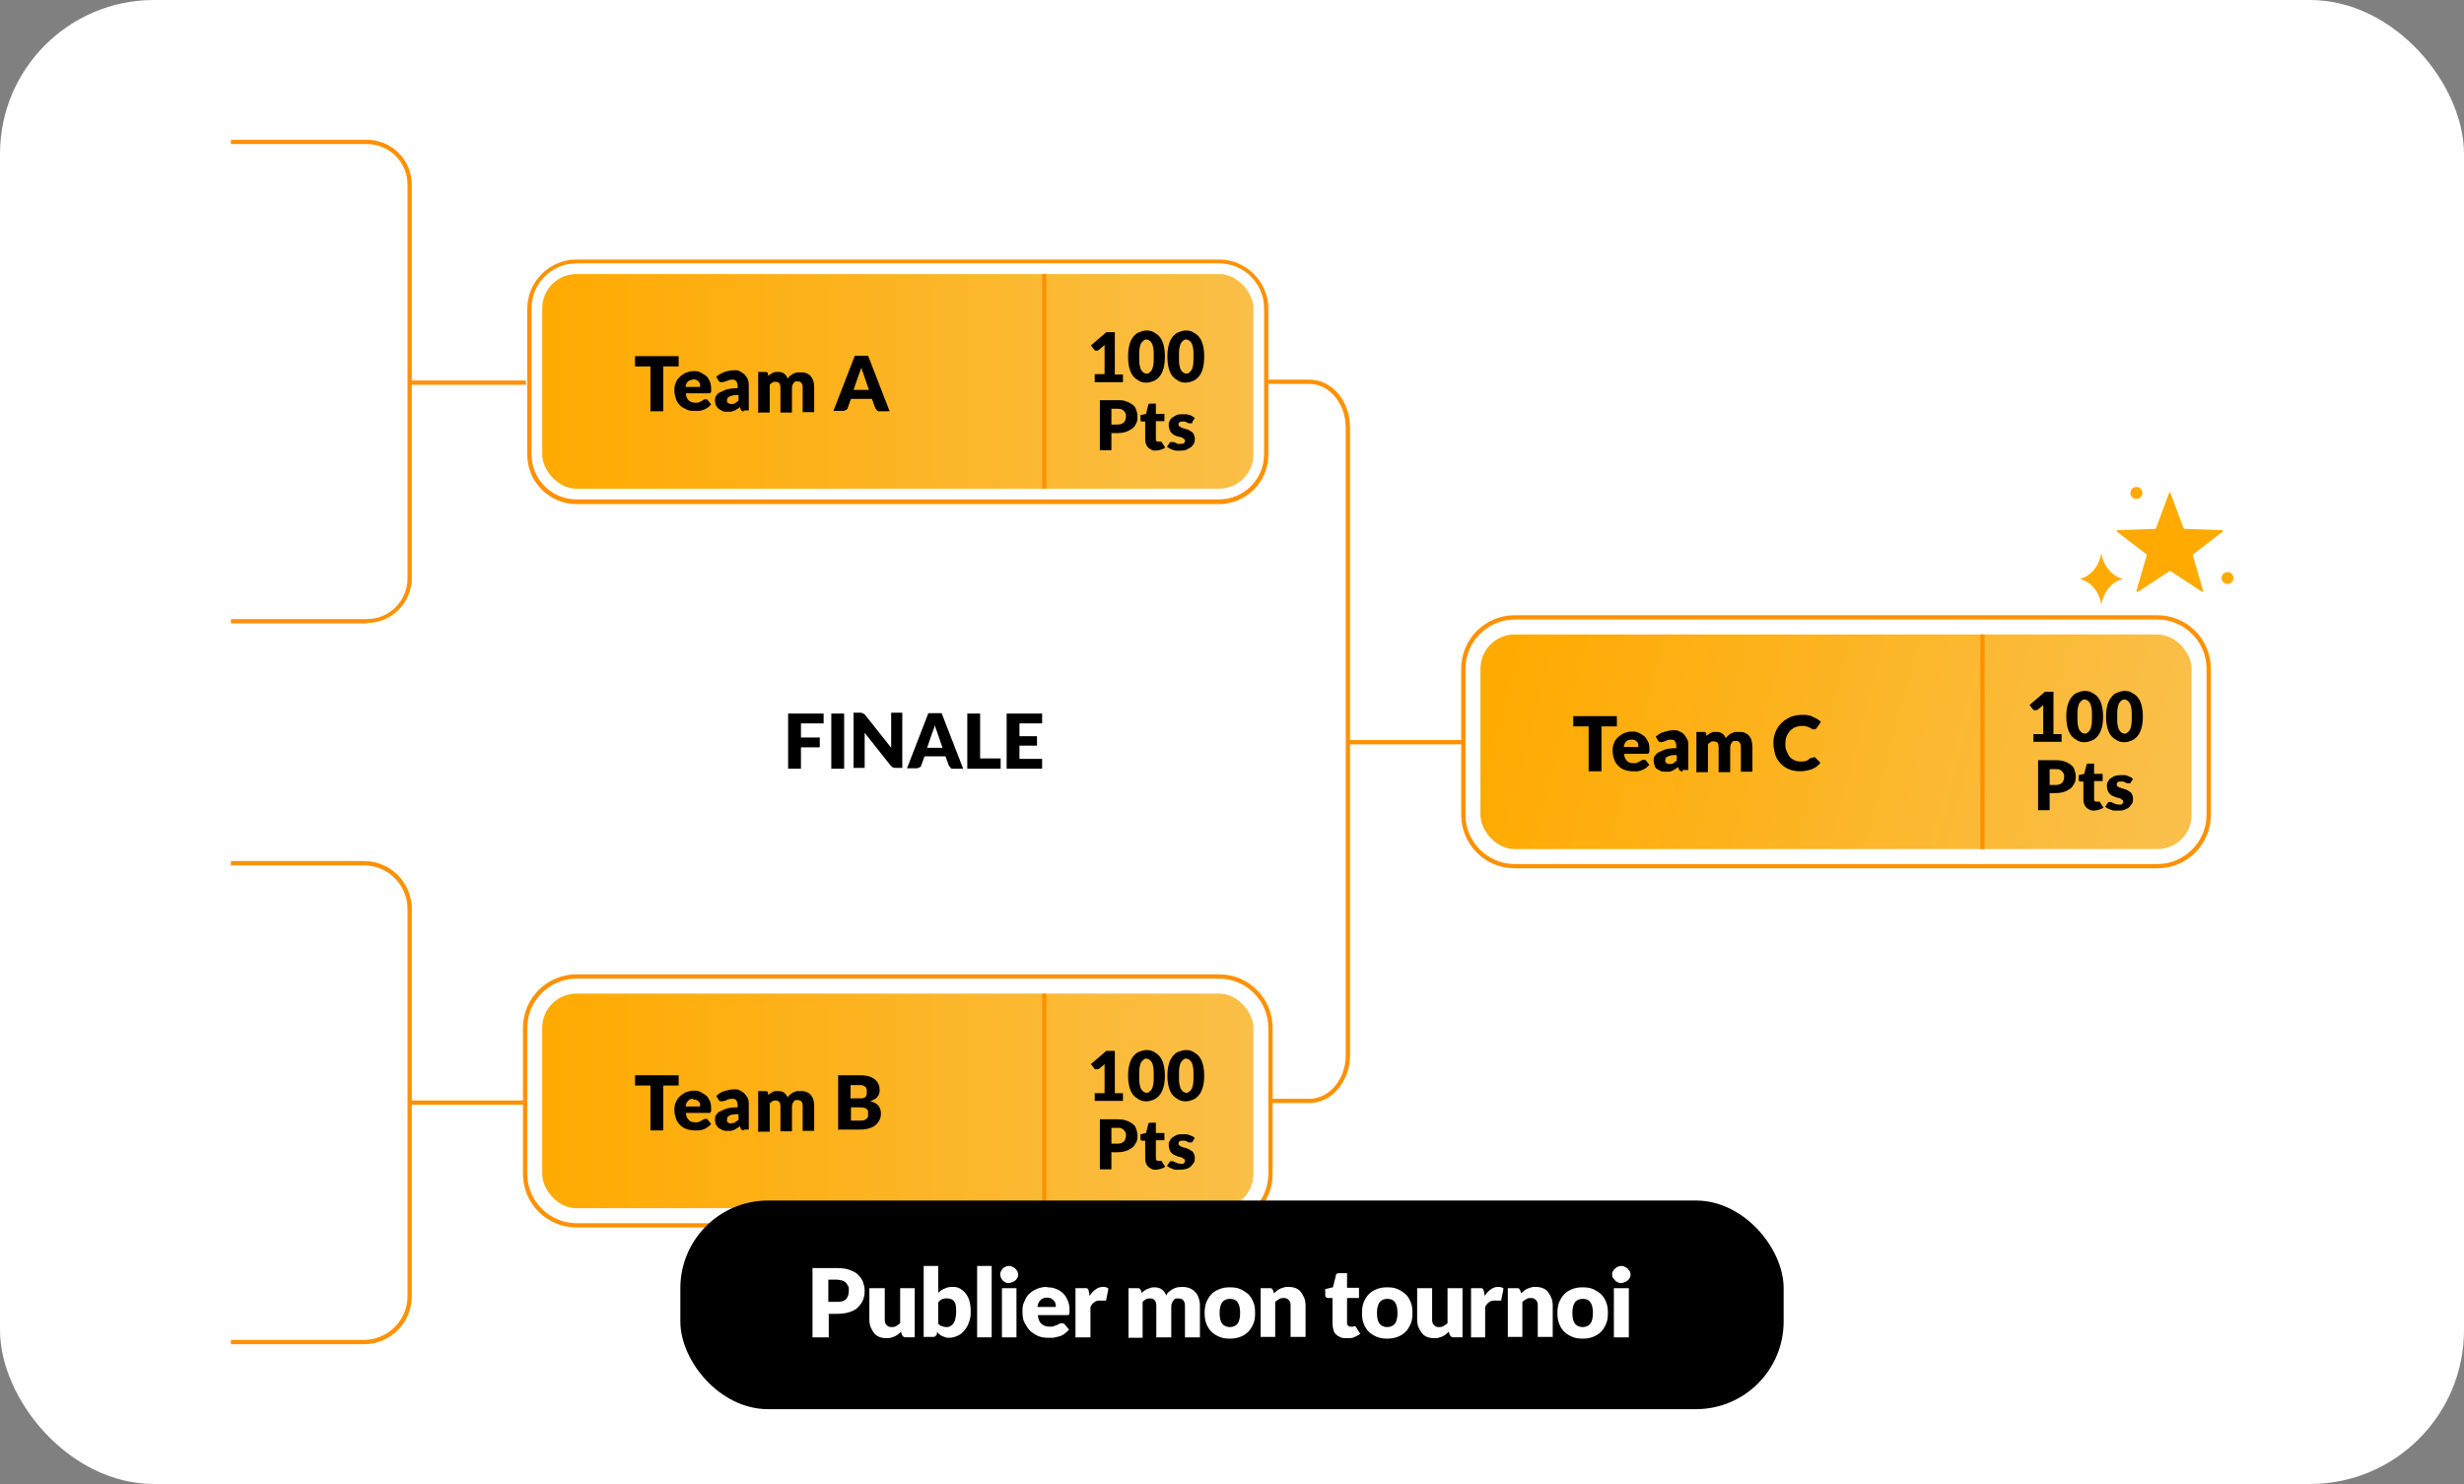 <?xml version="1.0" encoding="UTF-8"?>
<svg xmlns="http://www.w3.org/2000/svg" xmlns:xlink="http://www.w3.org/1999/xlink" id="Calque_2" data-name="Calque 2" version="1.1" viewBox="0 0 576.2 347.1">
  <rect x="0" y="0" width="576.2" height="347.1" fill="#808080" stroke="none"/>
  <defs>
    <style>
      .cls-1 {
        fill: #000;
      }

      .cls-1, .cls-2, .cls-3, .cls-4, .cls-5, .cls-6, .cls-7 {
        stroke-width: 0px;
      }

      .cls-2 {
        fill: url(#Dégradé_sans_nom_3);
      }

      .cls-3 {
        fill: url(#Dégradé_sans_nom_2);
      }

      .cls-4 {
        fill: #ff9100;
      }

      .cls-5 {
        fill: url(#Dégradé_sans_nom);
      }

      .cls-6 {
        fill: #fff;
      }

      .cls-7 {
        fill: #fa0;
      }
    </style>
    <linearGradient id="Dégradé_sans_nom" data-name="Dégradé sans nom" x1="350.9" y1="197" x2="502.8" y2="157.4" gradientTransform="translate(0 350) scale(1 -1)" gradientUnits="userSpaceOnUse">
      <stop offset="0" stop-color="#fa0"></stop>
      <stop offset="1" stop-color="#fabf48"></stop>
    </linearGradient>
    <linearGradient id="Dégradé_sans_nom_2" data-name="Dégradé sans nom 2" x1="126.8" y1="260.8" x2="293.1" y2="260.8" gradientTransform="translate(0 350) scale(1 -1)" gradientUnits="userSpaceOnUse">
      <stop offset="0" stop-color="#fa0"></stop>
      <stop offset="1" stop-color="#fabf48"></stop>
    </linearGradient>
    <linearGradient id="Dégradé_sans_nom_3" data-name="Dégradé sans nom 3" x1="126.8" y1="92.5" x2="293.1" y2="92.5" gradientTransform="translate(0 350) scale(1 -1)" gradientUnits="userSpaceOnUse">
      <stop offset="0" stop-color="#fa0"></stop>
      <stop offset="1" stop-color="#fabf48"></stop>
    </linearGradient>
  </defs>
  <g id="Calque_2-2" data-name="Calque 2-2">
    <g>
      <rect class="cls-6" width="576.2" height="347.1" rx="36" ry="36"></rect>
      <g>
        <g>
          <rect class="cls-5" x="346.2" y="148.4" width="166.3" height="50.2" rx="8" ry="8"></rect>
          <path class="cls-4" d="M504.5,203.1h-150.3c-6.9,0-12.5-5.6-12.5-12.5v-34.2c0-6.9,5.6-12.5,12.5-12.5h150.3c6.9,0,12.5,5.6,12.5,12.5v34.2c0,6.9-5.6,12.5-12.5,12.5ZM354.2,144.9c-6.3,0-11.5,5.2-11.5,11.5v34.2c0,6.3,5.2,11.5,11.5,11.5h150.3c6.3,0,11.5-5.2,11.5-11.5v-34.2c0-6.3-5.2-11.5-11.5-11.5h-150.3Z"></path>
        </g>
        <rect class="cls-4" x="463.1" y="148.4" width="1" height="50.2"></rect>
        <g>
          <rect class="cls-3" x="126.8" y="64.1" width="166.3" height="50.2" rx="8" ry="8"></rect>
          <path class="cls-4" d="M285.1,117.9h-150.3c-6.3,0-11.5-5.2-11.5-11.5v-34.2c0-6.3,5.2-11.5,11.5-11.5h150.3c6.3,0,11.5,5.2,11.5,11.5v34.2c0,6.3-5.2,11.5-11.5,11.5ZM134.8,61.6c-5.8,0-10.5,4.7-10.5,10.5v34.2c0,5.8,4.7,10.5,10.5,10.5h150.3c5.8,0,10.5-4.7,10.5-10.5v-34.2c0-5.8-4.7-10.5-10.5-10.5,0,0-150.3,0-150.3,0Z"></path>
        </g>
        <rect class="cls-4" x="243.7" y="64.1" width="1" height="50.2"></rect>
        <g>
          <rect class="cls-2" x="126.8" y="232.4" width="166.3" height="50.2" rx="8" ry="8"></rect>
          <path class="cls-4" d="M285.1,287.1h-150.3c-6.9,0-12.5-5.6-12.5-12.5v-34.2c0-6.9,5.6-12.5,12.5-12.5h150.3c6.9,0,12.5,5.6,12.5,12.5v34.2c0,6.9-5.6,12.5-12.5,12.5ZM134.8,228.9c-6.3,0-11.5,5.2-11.5,11.5v34.2c0,6.3,5.2,11.5,11.5,11.5h150.3c6.3,0,11.5-5.2,11.5-11.5v-34.2c0-6.3-5.2-11.5-11.5-11.5h-150.3Z"></path>
        </g>
        <g>
          <g>
            <path class="cls-1" d="M378.1,167.5v2.4h-3.6v10.5h-3v-10.5h-3.6v-2.4h10.2Z"></path>
            <path class="cls-1" d="M381.5,171.1c.6,0,1.2,0,1.7.3.5.2.9.5,1.3.8s.6.8.9,1.3.3,1.1.3,1.8,0,.4,0,.5,0,.2-.1.3c0,0-.1.1-.2.2,0,0-.2,0-.3,0h-5.3c0,.8.3,1.3.7,1.7.4.4.9.5,1.5.5s.6,0,.8-.1.4-.2.6-.3c.2,0,.3-.2.5-.3.1,0,.3-.1.5-.1s.4,0,.5.2l.8,1c-.3.3-.6.6-.9.8-.3.2-.7.4-1,.5-.3.1-.7.2-1,.2-.4,0-.7,0-1,0-.6,0-1.2-.1-1.8-.3-.6-.2-1.1-.5-1.5-.9s-.8-.9-1-1.5c-.2-.6-.4-1.3-.4-2.1s.1-1.2.3-1.7c.2-.6.5-1,.9-1.4s.9-.7,1.4-1c.6-.2,1.2-.4,1.9-.4h0ZM381.5,173c-.5,0-.9.1-1.2.4-.3.3-.5.7-.6,1.3h3.4c0-.2,0-.4,0-.6,0-.2-.1-.4-.3-.6s-.3-.3-.5-.4-.5-.1-.8-.1h0Z"></path>
            <path class="cls-1" d="M393.5,180.4c-.3,0-.5,0-.6-.1s-.2-.2-.3-.4l-.2-.5c-.2.2-.5.4-.7.5-.2.1-.4.3-.7.4-.2.1-.5.2-.7.2s-.5,0-.9,0-.8,0-1.1-.2c-.3-.1-.6-.3-.9-.5s-.4-.5-.5-.8c-.1-.3-.2-.7-.2-1.1s0-.7.2-1,.5-.7.9-.9,1-.5,1.6-.7,1.6-.3,2.6-.3v-.4c0-.5-.1-.9-.3-1.2s-.5-.4-.9-.4-.6,0-.8.1-.4.1-.5.2c-.2,0-.3.2-.5.2s-.3.1-.5.1-.4,0-.5-.1-.2-.2-.3-.3l-.5-.9c.5-.5,1.2-.9,1.9-1.1.7-.2,1.4-.4,2.2-.4s1,0,1.5.3c.5.2.8.4,1.1.8s.5.7.7,1.1.2.9.2,1.4v5.7h-1.3ZM390.4,178.7c.4,0,.7,0,.9-.2s.5-.3.8-.6v-1.3c-.5,0-1,0-1.4.1s-.6.2-.8.3-.4.2-.4.4-.1.3-.1.4c0,.3,0,.5.3.7s.4.2.8.2h0Z"></path>
            <path class="cls-1" d="M396.7,180.4v-9.2h1.7c.2,0,.3,0,.4.1s.2.2.2.3v.5c.3-.2.5-.3.6-.4s.3-.2.5-.3c.2-.1.4-.2.6-.2s.5,0,.7,0c.5,0,1,.1,1.4.4s.6.7.8,1.1c.1-.3.3-.5.6-.7.2-.2.5-.4.7-.5.3-.1.5-.2.8-.3.3,0,.6,0,.9,0,.5,0,1,0,1.4.2s.8.4,1,.7c.3.3.5.7.6,1.1.1.4.2.9.2,1.5v5.8h-2.7v-5.8c0-.9-.4-1.4-1.2-1.4s-.7.1-.9.4c-.2.2-.4.6-.4,1.1v5.8h-2.7v-5.8c0-.5-.1-.9-.3-1.1-.2-.2-.5-.3-.9-.3s-.5,0-.7.2-.4.3-.6.4v6.6h-2.8Z"></path>
            <path class="cls-1" d="M424.1,177.1c0,0,.1,0,.2,0,0,0,.1,0,.2.1l1.2,1.2c-.5.7-1.2,1.2-2,1.5-.8.3-1.7.5-2.8.5s-1.9-.2-2.6-.5c-.8-.3-1.4-.8-2-1.4-.5-.6-1-1.3-1.2-2.1s-.4-1.7-.4-2.6.2-1.9.5-2.6c.3-.8.8-1.5,1.4-2.1s1.3-1,2.1-1.4c.8-.3,1.7-.5,2.7-.5s.9,0,1.4.1c.4,0,.8.2,1.2.4s.7.3,1,.5c.3.2.6.4.8.7l-1,1.4c0,0-.1.2-.2.2,0,0-.2.1-.4.1s-.2,0-.3,0-.2-.1-.3-.2c-.1,0-.2-.1-.4-.2s-.3-.1-.5-.2-.4-.1-.6-.2c-.2,0-.5,0-.8,0-.5,0-1,.1-1.5.3-.5.2-.8.5-1.2.8-.3.4-.6.8-.8,1.3-.2.5-.3,1.1-.3,1.7s0,1.2.3,1.8.4.9.7,1.3.7.6,1.1.8c.4.2.9.3,1.3.3s.5,0,.7,0,.4,0,.6-.1c.2,0,.4-.1.5-.2s.4-.2.5-.4c0,0,.1-.1.2-.1,0,0,.2,0,.3,0h0Z"></path>
          </g>
          <g>
            <path class="cls-1" d="M475.6,171.7h2.2v-5.9c0-.3,0-.6,0-.9l-1.3,1.1c0,0-.2.1-.3.1s-.2,0-.2,0c-.1,0-.3,0-.4,0s-.2-.1-.2-.2l-.8-1,3.6-3.1h2v9.9h1.9v1.8h-6.6v-1.8h0Z"></path>
            <path class="cls-1" d="M491.8,167.6c0,1-.1,1.9-.3,2.6s-.5,1.4-.9,1.9-.9.9-1.4,1.1-1.1.4-1.7.4-1.2-.1-1.7-.4-1-.6-1.4-1.1c-.4-.5-.7-1.1-.9-1.9s-.3-1.6-.3-2.6.1-1.9.3-2.6c.2-.8.5-1.4.9-1.9s.8-.9,1.4-1.1c.5-.2,1.1-.4,1.7-.4s1.2.1,1.7.4,1,.6,1.4,1.1.7,1.1.9,1.9.3,1.6.3,2.6ZM489.2,167.6c0-.8,0-1.5-.1-2-.1-.5-.2-.9-.4-1.2-.2-.3-.4-.5-.6-.6-.2-.1-.4-.2-.6-.2s-.4,0-.6.2-.4.3-.6.6c-.2.3-.3.7-.4,1.2s-.1,1.2-.1,2,0,1.5.1,2,.2.9.4,1.2c.2.3.4.5.6.6s.4.2.6.2.4,0,.6-.2c.2-.1.4-.3.6-.6s.3-.7.4-1.2c.1-.5.1-1.2.1-2Z"></path>
            <path class="cls-1" d="M501.1,167.6c0,1-.1,1.9-.3,2.6s-.5,1.4-.9,1.9-.9.9-1.4,1.1-1.1.4-1.7.4-1.2-.1-1.7-.4-1-.6-1.4-1.1c-.4-.5-.7-1.1-.9-1.9s-.3-1.6-.3-2.6.1-1.9.3-2.6c.2-.8.5-1.4.9-1.9s.8-.9,1.4-1.1,1.1-.4,1.7-.4,1.2.1,1.7.4,1,.6,1.4,1.1.7,1.1.9,1.9.3,1.6.3,2.6ZM498.5,167.6c0-.8,0-1.5-.1-2s-.2-.9-.4-1.2c-.2-.3-.4-.5-.6-.6-.2-.1-.4-.2-.6-.2s-.4,0-.6.2c-.2.1-.4.3-.6.6-.2.3-.3.7-.4,1.2s-.1,1.2-.1,2,0,1.5.1,2,.2.9.4,1.2c.2.3.4.5.6.6s.4.2.6.2.4,0,.6-.2c.2-.1.4-.3.6-.6s.3-.7.4-1.2c.1-.5.1-1.2.1-2Z"></path>
            <path class="cls-1" d="M479.3,185.6v3.9h-2.7v-11.7h4.1c.8,0,1.5.1,2.1.3.6.2,1.1.5,1.5.8s.7.7.8,1.2c.2.5.3,1,.3,1.5s0,1.1-.3,1.6-.5.9-.9,1.2-.9.6-1.5.8c-.6.2-1.3.3-2.1.3h-1.4,0ZM479.3,183.6h1.4c.7,0,1.2-.2,1.5-.5.3-.3.5-.8.5-1.4s0-.5-.1-.7-.2-.4-.4-.6c-.2-.2-.4-.3-.6-.4s-.5-.1-.9-.1h-1.4v3.7h0Z"></path>
            <path class="cls-1" d="M489.7,189.6c-.4,0-.7,0-1-.2-.3-.1-.5-.3-.8-.5-.2-.2-.4-.5-.5-.8-.1-.3-.2-.6-.2-1v-4.3h-.7c-.1,0-.2,0-.3-.1s-.1-.2-.1-.4v-1l1.3-.3.5-2c0-.3.2-.4.5-.4h1.3v2.4h2v1.7h-2v4.1c0,.2,0,.4.1.5,0,.1.2.2.4.2s.2,0,.2,0,.1,0,.2,0c0,0,0,0,.1,0s0,0,.1,0c0,0,.1,0,.2,0s0,0,.1.2l.8,1.2c-.3.2-.7.4-1.1.5s-.8.2-1.2.2h0Z"></path>
            <path class="cls-1" d="M498.3,183c0,.1-.1.2-.2.2,0,0-.2,0-.3,0s-.2,0-.4,0-.2-.1-.4-.2-.3-.1-.5-.2c-.2,0-.4,0-.6,0-.3,0-.6,0-.7.2-.2.1-.2.3-.2.5s0,.3.2.4c.1.1.2.2.4.3.2,0,.4.1.6.2.2,0,.5.1.7.2.2,0,.5.2.7.3s.4.3.6.4.3.4.4.6c.1.2.2.5.2.9s0,.8-.2,1.1-.4.6-.7.9-.7.4-1.1.6-.9.2-1.5.2-.6,0-.9,0-.6-.1-.8-.2-.5-.2-.7-.3c-.2-.1-.4-.3-.6-.4l.6-.9c0-.1.1-.2.2-.2s.2,0,.4,0,.3,0,.4.1c.1,0,.2.1.4.2.1,0,.3.1.5.2.2,0,.4.1.7.1s.4,0,.5,0c.1,0,.2,0,.3-.2s.1-.1.2-.2c0,0,0-.2,0-.3,0-.2,0-.3-.2-.4s-.3-.2-.4-.3-.4-.1-.6-.2c-.2,0-.5-.1-.7-.2s-.5-.2-.7-.3c-.2-.1-.4-.3-.6-.5-.2-.2-.3-.4-.4-.7s-.2-.6-.2-1,0-.7.2-1,.3-.6.6-.8c.3-.2.6-.4,1-.6.4-.1.9-.2,1.4-.2s.6,0,.9,0,.5.1.8.2c.2.1.5.2.7.3.2.1.4.3.5.4l-.6.9h0Z"></path>
          </g>
          <g>
            <path class="cls-1" d="M158.7,83.3v2.4h-3.6v10.5h-3v-10.5h-3.6v-2.4h10.3Z"></path>
            <path class="cls-1" d="M162.1,86.8c.6,0,1.2,0,1.7.3s.9.5,1.3.8.6.8.9,1.3c.2.5.3,1.1.3,1.8s0,.4,0,.5,0,.2-.1.3c0,0-.1.1-.2.2,0,0-.2,0-.3,0h-5.3c0,.8.3,1.3.7,1.7.4.3.9.5,1.5.5s.6,0,.8-.1c.2,0,.4-.2.6-.3.2,0,.4-.2.5-.3s.3-.1.5-.1.4,0,.5.2l.8,1c-.3.3-.6.6-.9.8-.3.2-.7.4-1,.5-.3.1-.7.2-1,.2s-.7,0-1,0c-.6,0-1.2,0-1.8-.3s-1.1-.5-1.5-.9-.8-.9-1-1.5c-.2-.6-.4-1.3-.4-2.1s.1-1.2.3-1.7c.2-.6.5-1,.9-1.4s.9-.7,1.4-1c.6-.2,1.2-.4,1.9-.4h0ZM162.1,88.8c-.5,0-.9.2-1.2.4-.3.3-.5.7-.6,1.3h3.4c0-.2,0-.4,0-.6,0-.2-.1-.4-.3-.6-.1-.2-.3-.3-.5-.4s-.5-.2-.8-.2h0Z"></path>
            <path class="cls-1" d="M174.1,96.2c-.3,0-.5,0-.6-.1-.1,0-.2-.2-.3-.4l-.2-.5c-.2.2-.4.4-.7.5-.2.2-.4.3-.7.4-.2,0-.5.2-.7.2s-.5,0-.9,0-.8,0-1.1-.2-.6-.3-.9-.5c-.2-.2-.4-.5-.6-.8-.1-.3-.2-.7-.2-1.1s0-.7.2-1,.4-.7.9-.9,1-.5,1.6-.7c.7-.2,1.6-.3,2.6-.3v-.4c0-.5-.1-.9-.3-1.2s-.5-.4-.9-.4-.6,0-.8.1-.4.2-.6.2-.3.2-.5.2-.3.1-.6.1-.4,0-.5-.1c-.1,0-.2-.2-.3-.3l-.5-.9c.6-.5,1.2-.8,1.9-1.1.7-.2,1.4-.4,2.2-.4s1.1,0,1.5.3.8.4,1.1.8.6.7.7,1.2c.2.4.2.9.2,1.4v5.7h-1.3ZM171,94.5c.4,0,.7,0,.9-.2s.5-.3.8-.6v-1.3c-.6,0-1,0-1.4.1s-.6.2-.8.3c-.2.1-.4.2-.4.4,0,.1-.1.3-.1.4,0,.3,0,.5.3.7.2.1.4.2.8.2h0Z"></path>
            <path class="cls-1" d="M177.3,96.2v-9.2h1.7c.2,0,.3,0,.4.1s.2.2.2.3v.5c.3-.2.5-.3.6-.4.2-.1.3-.2.5-.3.2,0,.4-.2.6-.2.2,0,.5,0,.7,0,.6,0,1,.1,1.4.4s.6.7.8,1.2c.1-.3.3-.5.6-.7.2-.2.5-.4.7-.5.3-.1.5-.2.8-.3.3,0,.6,0,.9,0,.5,0,1,0,1.4.2s.8.4,1,.7.5.7.6,1.1c.1.4.2.9.2,1.5v5.8h-2.7v-5.8c0-.9-.4-1.4-1.2-1.4s-.7.1-.9.4c-.2.2-.4.6-.4,1.1v5.8h-2.7v-5.8c0-.5-.1-.9-.3-1.1-.2-.2-.5-.3-.9-.3s-.5,0-.7.2-.4.3-.6.4v6.6h-2.8Z"></path>
            <path class="cls-1" d="M208,96.2h-2.3c-.3,0-.5,0-.6-.2s-.3-.3-.4-.5l-.8-2.2h-4.9l-.8,2.2c0,.2-.2.3-.4.4-.2.1-.4.2-.6.2h-2.3l5-12.9h3.1l5,12.9h0ZM199.7,91.2h3.5l-1.2-3.5c0-.2-.2-.5-.3-.8s-.2-.6-.3-1c0,.4-.2.7-.3,1-.1.3-.2.6-.3.8,0,0-1.2,3.5-1.2,3.5Z"></path>
          </g>
          <g>
            <path class="cls-1" d="M256.1,87.5h2.2v-5.9c0-.3,0-.6,0-.9l-1.3,1.1c0,0-.2.1-.3.2s-.2,0-.2,0c-.1,0-.3,0-.4,0s-.2-.1-.2-.2l-.8-1,3.6-3.1h2v9.9h1.9v1.8h-6.6v-1.8h0Z"></path>
            <path class="cls-1" d="M272.4,83.4c0,1-.1,1.9-.3,2.7s-.5,1.4-.9,1.9-.9.9-1.4,1.1-1.1.4-1.7.4-1.2-.1-1.7-.4-1-.6-1.4-1.1-.7-1.1-.9-1.9-.3-1.6-.3-2.7.1-1.9.3-2.7.5-1.4.9-1.9.8-.9,1.4-1.1c.5-.2,1.1-.4,1.7-.4s1.2.1,1.7.4,1,.6,1.4,1.1.7,1.1.9,1.9.3,1.6.3,2.7ZM269.8,83.4c0-.8,0-1.5-.1-2-.1-.5-.2-.9-.4-1.2-.2-.3-.4-.5-.6-.6-.2-.1-.4-.2-.6-.2s-.4,0-.6.2-.4.3-.6.6-.3.7-.4,1.2c-.1.5-.1,1.2-.1,2s0,1.5.1,2,.2.9.4,1.2c.2.3.4.5.6.6s.4.2.6.2.4,0,.6-.2c.2-.1.4-.3.6-.6.2-.3.3-.7.4-1.2s.1-1.2.1-2Z"></path>
            <path class="cls-1" d="M281.6,83.4c0,1-.1,1.9-.3,2.7s-.5,1.4-.9,1.9-.9.9-1.4,1.1-1.1.4-1.7.4-1.2-.1-1.7-.4-1-.6-1.4-1.1c-.4-.5-.7-1.1-.9-1.9s-.3-1.6-.3-2.7.1-1.9.3-2.7.5-1.4.9-1.9.8-.9,1.4-1.1c.5-.2,1.1-.4,1.7-.4s1.2.1,1.7.4,1,.6,1.4,1.1.7,1.1.9,1.9.3,1.6.3,2.7ZM279.1,83.4c0-.8,0-1.5-.1-2-.1-.5-.2-.9-.4-1.2-.2-.3-.4-.5-.6-.6-.2-.1-.4-.2-.6-.2s-.4,0-.6.2c-.2.1-.4.3-.6.6s-.3.7-.4,1.2c-.1.5-.1,1.2-.1,2s0,1.5.1,2,.2.9.4,1.2c.2.3.4.5.6.6s.4.2.6.2.4,0,.6-.2c.2-.1.4-.3.6-.6.2-.3.3-.7.4-1.2s.1-1.2.1-2Z"></path>
            <path class="cls-1" d="M259.9,101.4v3.9h-2.7v-11.7h4.1c.8,0,1.5,0,2.1.3.6.2,1.1.5,1.5.8.4.3.7.7.8,1.2.2.5.3,1,.3,1.5s0,1.1-.3,1.6c-.2.5-.5.9-.9,1.2-.4.3-.9.6-1.5.8-.6.2-1.3.3-2.1.3h-1.4,0ZM259.9,99.3h1.4c.7,0,1.2-.2,1.5-.5.3-.3.5-.8.5-1.4s0-.5-.1-.7-.2-.4-.4-.6c-.2-.2-.4-.3-.6-.4-.2,0-.5-.1-.9-.1h-1.4v3.7Z"></path>
            <path class="cls-1" d="M270.3,105.4c-.4,0-.7,0-1-.2-.3-.1-.5-.3-.8-.5-.2-.2-.4-.5-.5-.8-.1-.3-.2-.6-.2-1v-4.3h-.7c-.1,0-.2,0-.3-.1s-.1-.2-.1-.4v-1l1.3-.3.5-2c0-.3.2-.4.5-.4h1.3v2.4h2v1.7h-2v4.1c0,.2,0,.3.1.5,0,.1.2.2.4.2s.2,0,.2,0c0,0,.1,0,.2,0,0,0,0,0,.1,0s0,0,.1,0c0,0,.1,0,.2,0,0,0,0,0,.1.2l.8,1.2c-.3.2-.7.4-1.1.5s-.8.2-1.2.2h0Z"></path>
            <path class="cls-1" d="M278.9,98.8c0,0-.1.2-.2.2,0,0-.2,0-.3,0s-.2,0-.4,0-.2,0-.4-.2c-.1,0-.3-.1-.5-.2-.2,0-.4,0-.6,0-.3,0-.6,0-.7.2-.2.1-.2.3-.2.5s0,.3.2.4c.1,0,.2.2.4.3.2,0,.4.2.6.2.2,0,.5.2.7.2.2,0,.5.2.7.3s.4.3.6.4.3.4.4.6.2.5.2.9,0,.8-.2,1.1c-.1.3-.4.6-.7.9-.3.2-.7.4-1.1.6s-.9.2-1.5.2-.6,0-.9,0-.6-.1-.8-.2-.5-.2-.7-.3-.4-.3-.6-.4l.6-.9c0-.1.1-.2.2-.2s.2,0,.4,0,.3,0,.4,0c.1,0,.2.1.4.2.1,0,.3.1.5.2s.4,0,.7,0,.4,0,.5,0c.1,0,.2,0,.3-.2,0,0,.1-.2.2-.2,0,0,0-.2,0-.3,0-.2,0-.3-.2-.4-.1-.1-.3-.2-.4-.3s-.4-.2-.6-.2c-.2,0-.5-.1-.7-.2-.2,0-.5-.2-.7-.3-.2-.1-.4-.3-.6-.5-.2-.2-.3-.4-.4-.7-.1-.3-.2-.6-.2-1s0-.7.2-1c.1-.3.3-.6.6-.8s.6-.4,1-.6.9-.2,1.4-.2.6,0,.9,0,.5.1.8.2c.2,0,.5.2.7.3s.4.3.5.4l-.6.9h0Z"></path>
          </g>
          <g>
            <path class="cls-1" d="M158.7,251.5v2.4h-3.6v10.5h-3v-10.5h-3.6v-2.4h10.3Z"></path>
            <path class="cls-1" d="M162.1,255.1c.6,0,1.2,0,1.7.3s.9.5,1.3.8.6.8.9,1.3c.2.5.3,1.1.3,1.8s0,.4,0,.5,0,.2-.1.3-.1.1-.2.2-.2,0-.3,0h-5.3c0,.8.3,1.3.7,1.7.4.4.9.5,1.5.5s.6,0,.8-.1c.2,0,.4-.2.6-.3.2,0,.4-.2.5-.3.1,0,.3-.1.5-.1s.4,0,.5.2l.8,1c-.3.3-.6.6-.9.8s-.7.4-1,.5c-.3.1-.7.2-1,.2s-.7,0-1,0c-.6,0-1.2-.1-1.8-.3s-1.1-.5-1.5-.9-.8-.9-1-1.5c-.2-.6-.4-1.3-.4-2.1s.1-1.2.3-1.7c.2-.5.5-1,.9-1.4s.9-.7,1.4-1c.6-.2,1.2-.4,1.9-.4h0ZM162.1,257c-.5,0-.9.1-1.2.5-.3.3-.5.7-.6,1.3h3.4c0-.2,0-.4,0-.6,0-.2-.1-.4-.3-.5-.1-.2-.3-.3-.5-.4s-.5-.1-.8-.1h0Z"></path>
            <path class="cls-1" d="M174.1,264.4c-.3,0-.5,0-.6-.1-.1,0-.2-.2-.3-.4l-.2-.5c-.2.2-.4.4-.7.5-.2.1-.4.3-.7.4-.2.1-.5.2-.7.2s-.5,0-.9,0-.8,0-1.1-.2-.6-.3-.9-.5c-.2-.2-.4-.5-.6-.8-.1-.3-.2-.7-.2-1.1s0-.7.2-1,.4-.7.9-.9,1-.5,1.6-.7c.7-.2,1.6-.3,2.6-.3v-.4c0-.5-.1-.9-.3-1.2s-.5-.4-.9-.4-.6,0-.8.1c-.2,0-.4.1-.6.2s-.3.2-.5.2-.3.1-.6.1-.4,0-.5-.1c-.1,0-.2-.2-.3-.3l-.5-.9c.6-.5,1.2-.9,1.9-1.1.7-.2,1.4-.4,2.2-.4s1.1,0,1.5.3c.4.2.8.4,1.1.8s.6.7.7,1.1c.2.4.2.9.2,1.5v5.7h-1.3ZM171,262.7c.4,0,.7,0,.9-.2s.5-.3.8-.6v-1.3c-.6,0-1,0-1.4.1-.4,0-.6.2-.8.3-.2.1-.4.2-.4.4,0,.1-.1.3-.1.5,0,.3,0,.5.3.7.2.1.4.2.8.2h0Z"></path>
            <path class="cls-1" d="M177.3,264.4v-9.2h1.7c.2,0,.3,0,.4.1s.2.2.2.3v.5c.3-.2.5-.3.6-.4s.3-.2.5-.3c.2-.1.4-.2.6-.2s.5,0,.7,0c.6,0,1,.1,1.4.4s.6.7.8,1.1c.1-.3.3-.5.6-.7.2-.2.5-.4.7-.5.3-.1.5-.2.8-.3.3,0,.6,0,.9,0,.5,0,1,0,1.4.2s.8.4,1,.7.5.7.6,1.1c.1.4.2.9.2,1.5v5.8h-2.7v-5.8c0-1-.4-1.4-1.2-1.4s-.7.1-.9.4c-.2.2-.4.6-.4,1.1v5.8h-2.7v-5.8c0-.5-.1-.9-.3-1.1-.2-.2-.5-.3-.9-.3s-.5,0-.7.2c-.2.1-.4.3-.6.5v6.6h-2.8Z"></path>
            <path class="cls-1" d="M196,264.4v-12.9h4.7c.9,0,1.6,0,2.3.2s1.1.4,1.5.7.7.7.9,1.1c.2.4.3.9.3,1.4s0,.6-.1.8c0,.3-.2.5-.4.8s-.4.5-.7.6-.6.4-1,.5c.9.2,1.5.5,1.9,1,.4.5.6,1.1.6,1.8s-.1,1.1-.3,1.5-.5.9-.9,1.2c-.4.4-.9.6-1.5.8-.6.2-1.3.3-2.1.3h-5.1,0ZM199,256.9h1.6c.3,0,.6,0,.9,0,.3,0,.5-.1.7-.2.2-.1.3-.3.4-.5.1-.2.1-.5.1-.8s0-.6-.1-.8c0-.2-.2-.4-.4-.5-.2-.1-.4-.2-.6-.3-.2,0-.5,0-.9,0h-1.8v3.2h0ZM199,258.9v3.2h2.1c.4,0,.7,0,1-.1s.4-.2.6-.4.2-.3.3-.5c0-.2,0-.4,0-.6s0-.5,0-.6-.2-.4-.3-.5c-.1-.1-.4-.2-.6-.3-.2,0-.6-.1-.9-.1h-2.1,0Z"></path>
          </g>
          <g>
            <path class="cls-1" d="M192.6,166.9v2.3h-5.3v3.3h4.4v2.3h-4.4v5h-3v-12.9h8.3,0Z"></path>
            <path class="cls-1" d="M197.4,179.8h-3v-12.9h3v12.9Z"></path>
            <path class="cls-1" d="M201.7,166.9c0,0,.2,0,.2,0,0,0,.1,0,.2.1,0,0,.1.1.2.2l6.1,7.7c0-.2,0-.5,0-.7,0-.2,0-.4,0-.7v-6.8h2.6v12.9h-1.6c-.2,0-.4,0-.6-.1s-.3-.2-.5-.4l-6.1-7.7c0,.2,0,.4,0,.7s0,.4,0,.6v6.9h-2.6v-12.9h1.6c.1,0,.2,0,.3,0h0Z"></path>
            <path class="cls-1" d="M225.2,179.8h-2.3c-.3,0-.5,0-.6-.2s-.3-.3-.4-.5l-.8-2.2h-4.9l-.8,2.2c0,.2-.2.3-.4.4s-.4.2-.6.2h-2.3l5-12.9h3.1l5,12.9h0ZM216.9,174.9h3.5l-1.2-3.5c0-.2-.2-.5-.3-.8-.1-.3-.2-.6-.3-1,0,.4-.2.7-.3,1-.1.3-.2.6-.3.8l-1.2,3.5Z"></path>
            <path class="cls-1" d="M229.2,177.4h4.8v2.4h-7.8v-12.9h3v10.5Z"></path>
            <path class="cls-1" d="M243.7,166.9v2.3h-5.3v3h4.1v2.2h-4.1v3.1h5.3v2.3h-8.3v-12.9h8.3Z"></path>
          </g>
          <g>
            <path class="cls-1" d="M256.1,255.7h2.2v-5.9c0-.3,0-.6,0-.9l-1.3,1.1c0,0-.2.1-.3.1s-.2,0-.2,0c-.1,0-.3,0-.4,0s-.2-.1-.2-.2l-.8-1,3.6-3.1h2v9.9h1.9v1.8h-6.6v-1.8h0Z"></path>
            <path class="cls-1" d="M272.4,251.6c0,1-.1,1.9-.3,2.6s-.5,1.4-.9,1.9-.9.9-1.4,1.1c-.5.2-1.1.4-1.7.4s-1.2-.1-1.7-.4-1-.6-1.4-1.1c-.4-.5-.7-1.1-.9-1.9s-.3-1.6-.3-2.6.1-1.9.3-2.6c.2-.8.5-1.4.9-1.9s.8-.9,1.4-1.1c.5-.2,1.1-.4,1.7-.4s1.2.1,1.7.4,1,.6,1.4,1.1.7,1.1.9,1.9.3,1.6.3,2.6h0ZM269.8,251.6c0-.8,0-1.5-.1-2-.1-.5-.2-.9-.4-1.2-.2-.3-.4-.5-.6-.6-.2-.1-.4-.2-.6-.2s-.4,0-.6.2-.4.3-.6.6c-.2.3-.3.7-.4,1.2s-.1,1.2-.1,2,0,1.5.1,2,.2.9.4,1.2c.2.3.4.5.6.6s.4.2.6.2.4,0,.6-.2c.2-.1.4-.3.6-.6s.3-.7.4-1.2c.1-.5.1-1.2.1-2Z"></path>
            <path class="cls-1" d="M281.6,251.6c0,1-.1,1.9-.3,2.6s-.5,1.4-.9,1.9-.9.9-1.4,1.1c-.5.2-1.1.4-1.7.4s-1.2-.1-1.7-.4-1-.6-1.4-1.1c-.4-.5-.7-1.1-.9-1.9s-.3-1.6-.3-2.6.1-1.9.3-2.6c.2-.8.5-1.4.9-1.9s.8-.9,1.4-1.1,1.1-.4,1.7-.4,1.2.1,1.7.4,1,.6,1.4,1.1.7,1.1.9,1.9.3,1.6.3,2.6h0ZM279.1,251.6c0-.8,0-1.5-.1-2s-.2-.9-.4-1.2c-.2-.3-.4-.5-.6-.6-.2-.1-.4-.2-.6-.2s-.4,0-.6.2c-.2.1-.4.3-.6.6-.2.3-.3.7-.4,1.2s-.1,1.2-.1,2,0,1.5.1,2,.2.9.4,1.2c.2.3.4.5.6.6s.4.2.6.2.4,0,.6-.2c.2-.1.4-.3.6-.6s.3-.7.4-1.2c.1-.5.1-1.2.1-2Z"></path>
            <path class="cls-1" d="M259.9,269.6v3.9h-2.7v-11.7h4.1c.8,0,1.5.1,2.1.3.6.2,1.1.5,1.5.8s.7.7.8,1.2c.2.5.3,1,.3,1.5s0,1.1-.3,1.6-.5.9-.9,1.2-.9.6-1.5.8c-.6.2-1.3.3-2.1.3h-1.4,0ZM259.9,267.5h1.4c.7,0,1.2-.2,1.5-.5.3-.3.5-.8.5-1.4s0-.5-.1-.7-.2-.4-.4-.6c-.2-.2-.4-.3-.6-.4s-.5-.1-.9-.1h-1.4v3.7h0Z"></path>
            <path class="cls-1" d="M270.3,273.6c-.4,0-.7,0-1-.2-.3-.1-.5-.3-.8-.5-.2-.2-.4-.5-.5-.8-.1-.3-.2-.6-.2-1v-4.3h-.7c-.1,0-.2,0-.3-.1s-.1-.2-.1-.4v-1l1.3-.3.5-2c0-.3.2-.4.5-.4h1.3v2.4h2v1.7h-2v4.1c0,.2,0,.4.1.5,0,.1.2.2.4.2s.2,0,.2,0,.1,0,.2,0c0,0,0,0,.1,0s0,0,.1,0c0,0,.1,0,.2,0s0,0,.1.2l.8,1.2c-.3.2-.7.4-1.1.5s-.8.2-1.2.2h0Z"></path>
            <path class="cls-1" d="M278.9,267c0,.1-.1.2-.2.2,0,0-.2,0-.3,0s-.2,0-.4,0-.2-.1-.4-.2-.3-.1-.5-.2c-.2,0-.4,0-.6,0-.3,0-.6,0-.7.2-.2.1-.2.3-.2.5s0,.3.2.4c.1.1.2.2.4.3.2,0,.4.1.6.2.2,0,.5.1.7.2.2,0,.5.2.7.3s.4.3.6.4.3.4.4.6c.1.2.2.5.2.9s0,.8-.2,1.1-.4.6-.7.9-.7.5-1.1.6-.9.2-1.5.2-.6,0-.9,0-.6-.1-.8-.2-.5-.2-.7-.3-.4-.3-.6-.4l.6-.9c0-.1.1-.2.2-.2s.2,0,.4,0,.3,0,.4.1c.1,0,.2.1.4.2.1,0,.3.1.5.2.2,0,.4.1.7.1s.4,0,.5,0c.1,0,.2,0,.3-.2s.1-.1.2-.2c0,0,0-.2,0-.3,0-.2,0-.3-.2-.4s-.3-.2-.4-.3-.4-.1-.6-.2c-.2,0-.5-.1-.7-.2s-.5-.2-.7-.3c-.2-.1-.4-.3-.6-.5-.2-.2-.3-.4-.4-.7s-.2-.6-.2-1,0-.7.2-1,.3-.6.6-.8.6-.4,1-.6.9-.2,1.4-.2.6,0,.9,0,.5.1.8.2c.2.1.5.2.7.3s.4.3.5.4l-.6.9h0Z"></path>
          </g>
        </g>
        <rect class="cls-4" x="243.7" y="232.4" width="1" height="50.2"></rect>
        <path class="cls-4" d="M306.2,258h-9.6v-1h9.6c4.7,0,8.5-4.6,8.5-10.2V100c0-5.6-3.8-10.2-8.5-10.2h-9.6v-1h9.6c5.3,0,9.5,5,9.5,11.2v146.8c0,6.2-4.3,11.2-9.5,11.2Z"></path>
        <rect class="cls-4" x="315.2" y="173.1" width="27.2" height="1"></rect>
        <path class="cls-4" d="M85.8,145.8h-31.8v-1h31.8c5.3,0,9.5-4.3,9.5-9.5V43.2c0-5.3-4.3-9.5-9.5-9.5h-31.8v-1h31.8c5.8,0,10.5,4.7,10.5,10.5v92c0,5.8-4.7,10.5-10.5,10.5h0Z"></path>
        <path class="cls-4" d="M85.1,314.4h-31.1v-1h31.1c5.6,0,10.2-4.6,10.2-10.2v-90.6c0-5.6-4.6-10.2-10.2-10.2h-31.1v-1h31.1c6.2,0,11.2,5,11.2,11.2v90.6c0,6.2-5,11.2-11.2,11.2Z"></path>
        <rect class="cls-4" x="95.8" y="89" width="27.2" height="1"></rect>
        <rect class="cls-4" x="95.8" y="257.4" width="27.2" height="1"></rect>
        <g>
          <path class="cls-7" d="M507.3,133.6l-7.3,4.8c-.2.1-.4,0-.4-.2l2.4-8.3c0,0,0-.2,0-.2l-6.9-5.3c-.2-.1,0-.4.1-.4l8.8-.3c0,0,.2,0,.2-.2l3-8.1c0-.2.4-.2.4,0l3,8.1c0,0,.1.1.2.2l8.8.3c.2,0,.3.3.1.4l-6.9,5.3c0,0,0,.1,0,.2l2.4,8.3c0,.2-.2.4-.3.2l-7.3-4.8c0,0-.2,0-.3,0h0Z"></path>
          <path class="cls-7" d="M495.1,134.9c-1.9-1-3.3-3-3.7-5.5-.4,2.4-1.8,4.5-3.7,5.5-.4.2-1.3.5-1.3.5,0,0,.9.3,1.3.5,1.9,1,3.3,3,3.7,5.5.4-2.4,1.8-4.5,3.7-5.5.4-.2,1.3-.5,1.3-.5,0,0-.9-.3-1.3-.5Z"></path>
          <path class="cls-7" d="M522.3,135.2c0,.8-.7,1.4-1.4,1.4s-1.4-.6-1.4-1.4.7-1.4,1.4-1.4,1.4.6,1.4,1.4Z"></path>
          <circle class="cls-7" cx="499.6" cy="115.3" r="1.4"></circle>
        </g>
      </g>
      <g>
        <rect class="cls-1" x="159.1" y="280.8" width="258" height="48.8" rx="20.5" ry="20.5"></rect>
        <g>
          <path class="cls-6" d="M193.8,307.4v5.4h-3.8v-16.2h5.7c1.1,0,2.1.1,2.9.4.8.3,1.5.6,2,1.1.5.5.9,1,1.2,1.7.2.6.4,1.3.4,2.1s-.1,1.5-.4,2.2c-.3.7-.7,1.2-1.2,1.7-.5.5-1.2.9-2,1.1-.8.3-1.8.4-2.9.4h-2ZM193.8,304.5h2c1,0,1.7-.2,2.1-.7.4-.5.6-1.1.6-2s0-.7-.2-1c-.1-.3-.3-.6-.5-.8s-.5-.4-.9-.5-.8-.2-1.2-.2h-2v5.1h0Z"></path>
          <path class="cls-6" d="M206.9,301.3v7.3c0,.6.1,1,.4,1.3.3.3.6.5,1.1.5s.7,0,1.1-.2.6-.4,1-.7v-8.2h3.4v11.5h-2.1c-.4,0-.7-.2-.9-.6l-.2-.7c-.2.2-.4.4-.7.6-.2.2-.5.3-.8.5-.3.1-.6.2-.9.3s-.6.1-1,.1c-.6,0-1.2-.1-1.7-.3-.5-.2-.9-.5-1.2-.9s-.6-.9-.8-1.4-.3-1.1-.3-1.8v-7.3h3.5Z"></path>
          <path class="cls-6" d="M216,312.8v-16.7h3.4v6.3c.4-.4.9-.8,1.5-1,.5-.3,1.2-.4,1.9-.4s1.2.1,1.7.4.9.6,1.3,1.1c.4.5.7,1.1.9,1.8.2.7.3,1.5.3,2.5s-.1,1.7-.4,2.4c-.2.7-.6,1.4-1,1.9-.4.5-.9,1-1.6,1.3-.6.3-1.3.5-2,.5s-.6,0-.9-.1-.5-.2-.8-.3-.4-.3-.6-.4-.4-.4-.6-.6v.6c-.2.2-.3.4-.4.5-.1,0-.3.1-.5.1h-2.3ZM221.6,303.7c-.2,0-.5,0-.7,0-.2,0-.4.1-.6.2-.2,0-.3.2-.5.3-.1.1-.3.3-.4.5v4.9c.3.3.5.5.9.6.3.1.6.2,1,.2s.6,0,.9-.2.5-.3.7-.6.4-.6.5-1.1c.1-.5.2-1,.2-1.6s0-1.1-.1-1.5c0-.4-.2-.8-.4-1-.2-.3-.4-.4-.6-.5s-.5-.2-.8-.2h0Z"></path>
          <path class="cls-6" d="M231.9,296.1v16.7h-3.4v-16.7h3.4Z"></path>
          <path class="cls-6" d="M238.1,298.1c0,.3,0,.5-.2.8s-.3.5-.5.6c-.2.2-.4.3-.7.4-.3.1-.5.2-.8.2s-.6,0-.8-.2c-.2-.1-.5-.2-.6-.4-.2-.2-.3-.4-.4-.6s-.2-.5-.2-.8,0-.5.2-.8c.1-.2.3-.5.4-.6.2-.2.4-.3.6-.4.2-.1.5-.2.8-.2s.6,0,.8.2c.3.1.5.2.7.4.2.2.3.4.5.6.1.2.2.5.2.8ZM237.7,301.3v11.5h-3.4v-11.5h3.4Z"></path>
          <path class="cls-6" d="M244.9,301.1c.8,0,1.5.1,2.1.4.6.2,1.2.6,1.6,1,.5.5.8,1,1.1,1.7s.4,1.4.4,2.2,0,.5,0,.6,0,.3-.1.4-.1.2-.2.2-.2,0-.4,0h-6.7c.1,1,.4,1.7.9,2.1.5.4,1.1.6,1.8.6s.8,0,1-.1.6-.2.8-.3c.2-.1.4-.2.6-.3.2-.1.4-.1.6-.1s.5.1.6.3l1,1.2c-.4.4-.7.7-1.1,1-.4.3-.8.5-1.3.6-.4.1-.9.2-1.3.3-.4,0-.9,0-1.2,0-.8,0-1.6-.1-2.3-.4-.7-.3-1.3-.7-1.9-1.2-.5-.5-.9-1.2-1.3-1.9s-.5-1.7-.5-2.7.1-1.5.4-2.2.6-1.3,1.1-1.8c.5-.5,1.1-.9,1.8-1.2.7-.3,1.5-.5,2.4-.5h0ZM244.9,303.5c-.7,0-1.2.2-1.6.6s-.6.9-.7,1.6h4.3c0-.3,0-.5-.1-.8,0-.3-.2-.5-.4-.7-.2-.2-.4-.4-.6-.5s-.6-.2-.9-.2h0Z"></path>
          <path class="cls-6" d="M251.5,312.8v-11.5h2.1c.2,0,.3,0,.4,0,.1,0,.2,0,.3.1,0,0,.1.1.2.2s0,.2.1.4l.2,1.1c.4-.6.9-1.2,1.4-1.5.5-.4,1.1-.6,1.7-.6s1,.1,1.3.4l-.5,2.5c0,.2,0,.3-.2.3s-.2,0-.4,0-.3,0-.4,0-.4,0-.6,0c-.9,0-1.6.5-2.1,1.5v7.1h-3.4,0Z"></path>
          <path class="cls-6" d="M263.9,312.8v-11.5h2.1c.2,0,.4,0,.5.1s.2.2.3.4l.2.6c.2-.2.4-.4.6-.5.2-.2.4-.3.7-.4s.5-.2.8-.3.6-.1.9-.1c.7,0,1.3.2,1.7.5.5.4.8.8,1,1.4.2-.4.4-.7.7-.9s.6-.5.9-.6c.3-.2.7-.3,1-.4.4,0,.7-.1,1.1-.1.7,0,1.2.1,1.8.3.5.2.9.5,1.3.9s.6.8.8,1.4c.2.5.3,1.2.3,1.9v7.3h-3.5v-7.3c0-1.2-.5-1.8-1.5-1.8s-.9.1-1.2.5c-.3.3-.5.8-.5,1.3v7.3h-3.5v-7.3c0-.7-.1-1.1-.4-1.4-.3-.3-.6-.4-1.1-.4s-.6,0-.9.2c-.3.1-.5.3-.8.6v8.4h-3.5Z"></path>
          <path class="cls-6" d="M287.6,301.1c.9,0,1.7.1,2.4.4s1.3.7,1.9,1.2c.5.5.9,1.1,1.2,1.9.3.7.4,1.5.4,2.5s-.1,1.8-.4,2.5c-.3.7-.7,1.4-1.2,1.9s-1.1.9-1.9,1.2-1.5.4-2.4.4-1.7-.1-2.4-.4-1.4-.7-1.9-1.2-.9-1.1-1.2-1.9c-.3-.7-.4-1.6-.4-2.5s.1-1.7.4-2.5c.3-.7.7-1.4,1.2-1.9s1.1-.9,1.9-1.2,1.5-.4,2.4-.4ZM287.6,310.4c.8,0,1.4-.3,1.8-.8s.6-1.4.6-2.5-.2-2-.6-2.5c-.4-.6-1-.8-1.8-.8s-1.4.3-1.8.8c-.4.6-.6,1.4-.6,2.5s.2,2,.6,2.5,1,.8,1.8.8Z"></path>
          <path class="cls-6" d="M294.8,312.8v-11.5h2.1c.2,0,.4,0,.5.1s.2.2.3.4l.2.7c.2-.2.5-.4.7-.6s.5-.3.8-.5c.3-.1.6-.2.9-.3s.7-.1,1-.1c.6,0,1.2.1,1.7.3.5.2.9.5,1.2.9s.6.9.8,1.4.3,1.1.3,1.8v7.3h-3.5v-7.3c0-.6-.1-1-.4-1.3s-.6-.5-1.1-.5-.7,0-1.1.2-.6.4-1,.7v8.2h-3.5Z"></path>
          <path class="cls-6" d="M315,313c-.5,0-1,0-1.5-.2s-.8-.4-1.1-.7c-.3-.3-.5-.6-.6-1.1-.1-.4-.2-.9-.2-1.4v-6h-1c-.2,0-.3,0-.5-.2s-.2-.3-.2-.5v-1.4l1.8-.4.7-2.8c0-.4.3-.5.8-.5h1.8v3.4h2.8v2.4h-2.8v5.7c0,.3,0,.5.2.7s.3.3.6.3.2,0,.3,0c0,0,.2,0,.2,0h.2c0-.1.1-.1.2-.1.1,0,.2,0,.2,0,0,0,.1.1.2.2l1,1.6c-.5.3-1,.6-1.5.8s-1.1.2-1.7.2h0Z"></path>
          <path class="cls-6" d="M324.4,301.1c.9,0,1.7.1,2.4.4s1.3.7,1.9,1.2c.5.5.9,1.1,1.2,1.9.3.7.4,1.5.4,2.5s-.1,1.8-.4,2.5c-.3.7-.7,1.4-1.2,1.9s-1.1.9-1.9,1.2-1.5.4-2.4.4-1.7-.1-2.4-.4-1.4-.7-1.9-1.2-.9-1.1-1.2-1.9c-.3-.7-.4-1.6-.4-2.5s.1-1.7.4-2.5c.3-.7.7-1.4,1.2-1.9s1.1-.9,1.9-1.2,1.5-.4,2.4-.4ZM324.4,310.4c.8,0,1.4-.3,1.8-.8s.6-1.4.6-2.5-.2-2-.6-2.5c-.4-.6-1-.8-1.8-.8s-1.4.3-1.8.8c-.4.6-.6,1.4-.6,2.5s.2,2,.6,2.5,1,.8,1.8.8Z"></path>
          <path class="cls-6" d="M334.9,301.3v7.3c0,.6.1,1,.4,1.3.3.3.6.5,1.1.5s.7,0,1.1-.2.6-.4,1-.7v-8.2h3.5v11.5h-2.1c-.4,0-.7-.2-.9-.6l-.2-.7c-.2.2-.5.4-.7.6-.2.2-.5.3-.8.5-.3.1-.6.2-.9.3s-.6.1-1,.1c-.6,0-1.2-.1-1.7-.3s-.9-.5-1.2-.9-.6-.9-.8-1.4-.3-1.1-.3-1.8v-7.3h3.5Z"></path>
          <path class="cls-6" d="M344,312.8v-11.5h2c.2,0,.3,0,.4,0,.1,0,.2,0,.3.1,0,0,.1.1.2.2,0,.1,0,.2.1.4l.2,1.1c.4-.6.9-1.2,1.4-1.5.5-.4,1.1-.6,1.7-.6s1,.1,1.3.4l-.5,2.5c0,.2,0,.3-.2.3s-.2,0-.4,0-.3,0-.5,0-.4,0-.6,0c-.9,0-1.6.5-2.1,1.5v7.1h-3.5,0Z"></path>
          <path class="cls-6" d="M352.6,312.8v-11.5h2.1c.2,0,.4,0,.5.1s.2.2.3.4l.2.7c.2-.2.5-.4.7-.6s.5-.3.8-.5c.3-.1.6-.2.9-.3s.7-.1,1-.1c.6,0,1.2.1,1.7.3.5.2.9.5,1.2.9s.6.9.8,1.4.3,1.1.3,1.8v7.3h-3.5v-7.3c0-.6-.1-1-.4-1.3s-.6-.5-1.1-.5-.7,0-1.1.2-.6.4-1,.7v8.2h-3.5Z"></path>
          <path class="cls-6" d="M370.1,301.1c.9,0,1.7.1,2.4.4s1.3.7,1.9,1.2c.5.5.9,1.1,1.2,1.9.3.7.4,1.5.4,2.5s-.1,1.8-.4,2.5c-.3.7-.7,1.4-1.2,1.9s-1.1.9-1.9,1.2-1.5.4-2.4.4-1.7-.1-2.4-.4-1.4-.7-1.9-1.2-.9-1.1-1.2-1.9c-.3-.7-.4-1.6-.4-2.5s.1-1.7.4-2.5c.3-.7.7-1.4,1.2-1.9s1.1-.9,1.9-1.2,1.5-.4,2.4-.4ZM370.1,310.4c.8,0,1.4-.3,1.8-.8s.6-1.4.6-2.5-.2-2-.6-2.5c-.4-.6-1-.8-1.8-.8s-1.4.3-1.8.8c-.4.6-.6,1.4-.6,2.5s.2,2,.6,2.5,1,.8,1.8.8Z"></path>
          <path class="cls-6" d="M381.3,298.1c0,.3,0,.5-.2.8s-.3.5-.5.6c-.2.2-.4.3-.7.4-.3.1-.5.2-.8.2s-.5,0-.8-.2c-.2-.1-.5-.2-.6-.4s-.3-.4-.5-.6-.2-.5-.2-.8,0-.5.2-.8c.1-.2.3-.5.5-.6.2-.2.4-.3.6-.4.2-.1.5-.2.8-.2s.6,0,.8.2c.3.1.5.2.7.4.2.2.3.4.5.6.1.2.2.5.2.8ZM380.9,301.3v11.5h-3.5v-11.5h3.5Z"></path>
        </g>
      </g>
    </g>
  </g>
</svg>

